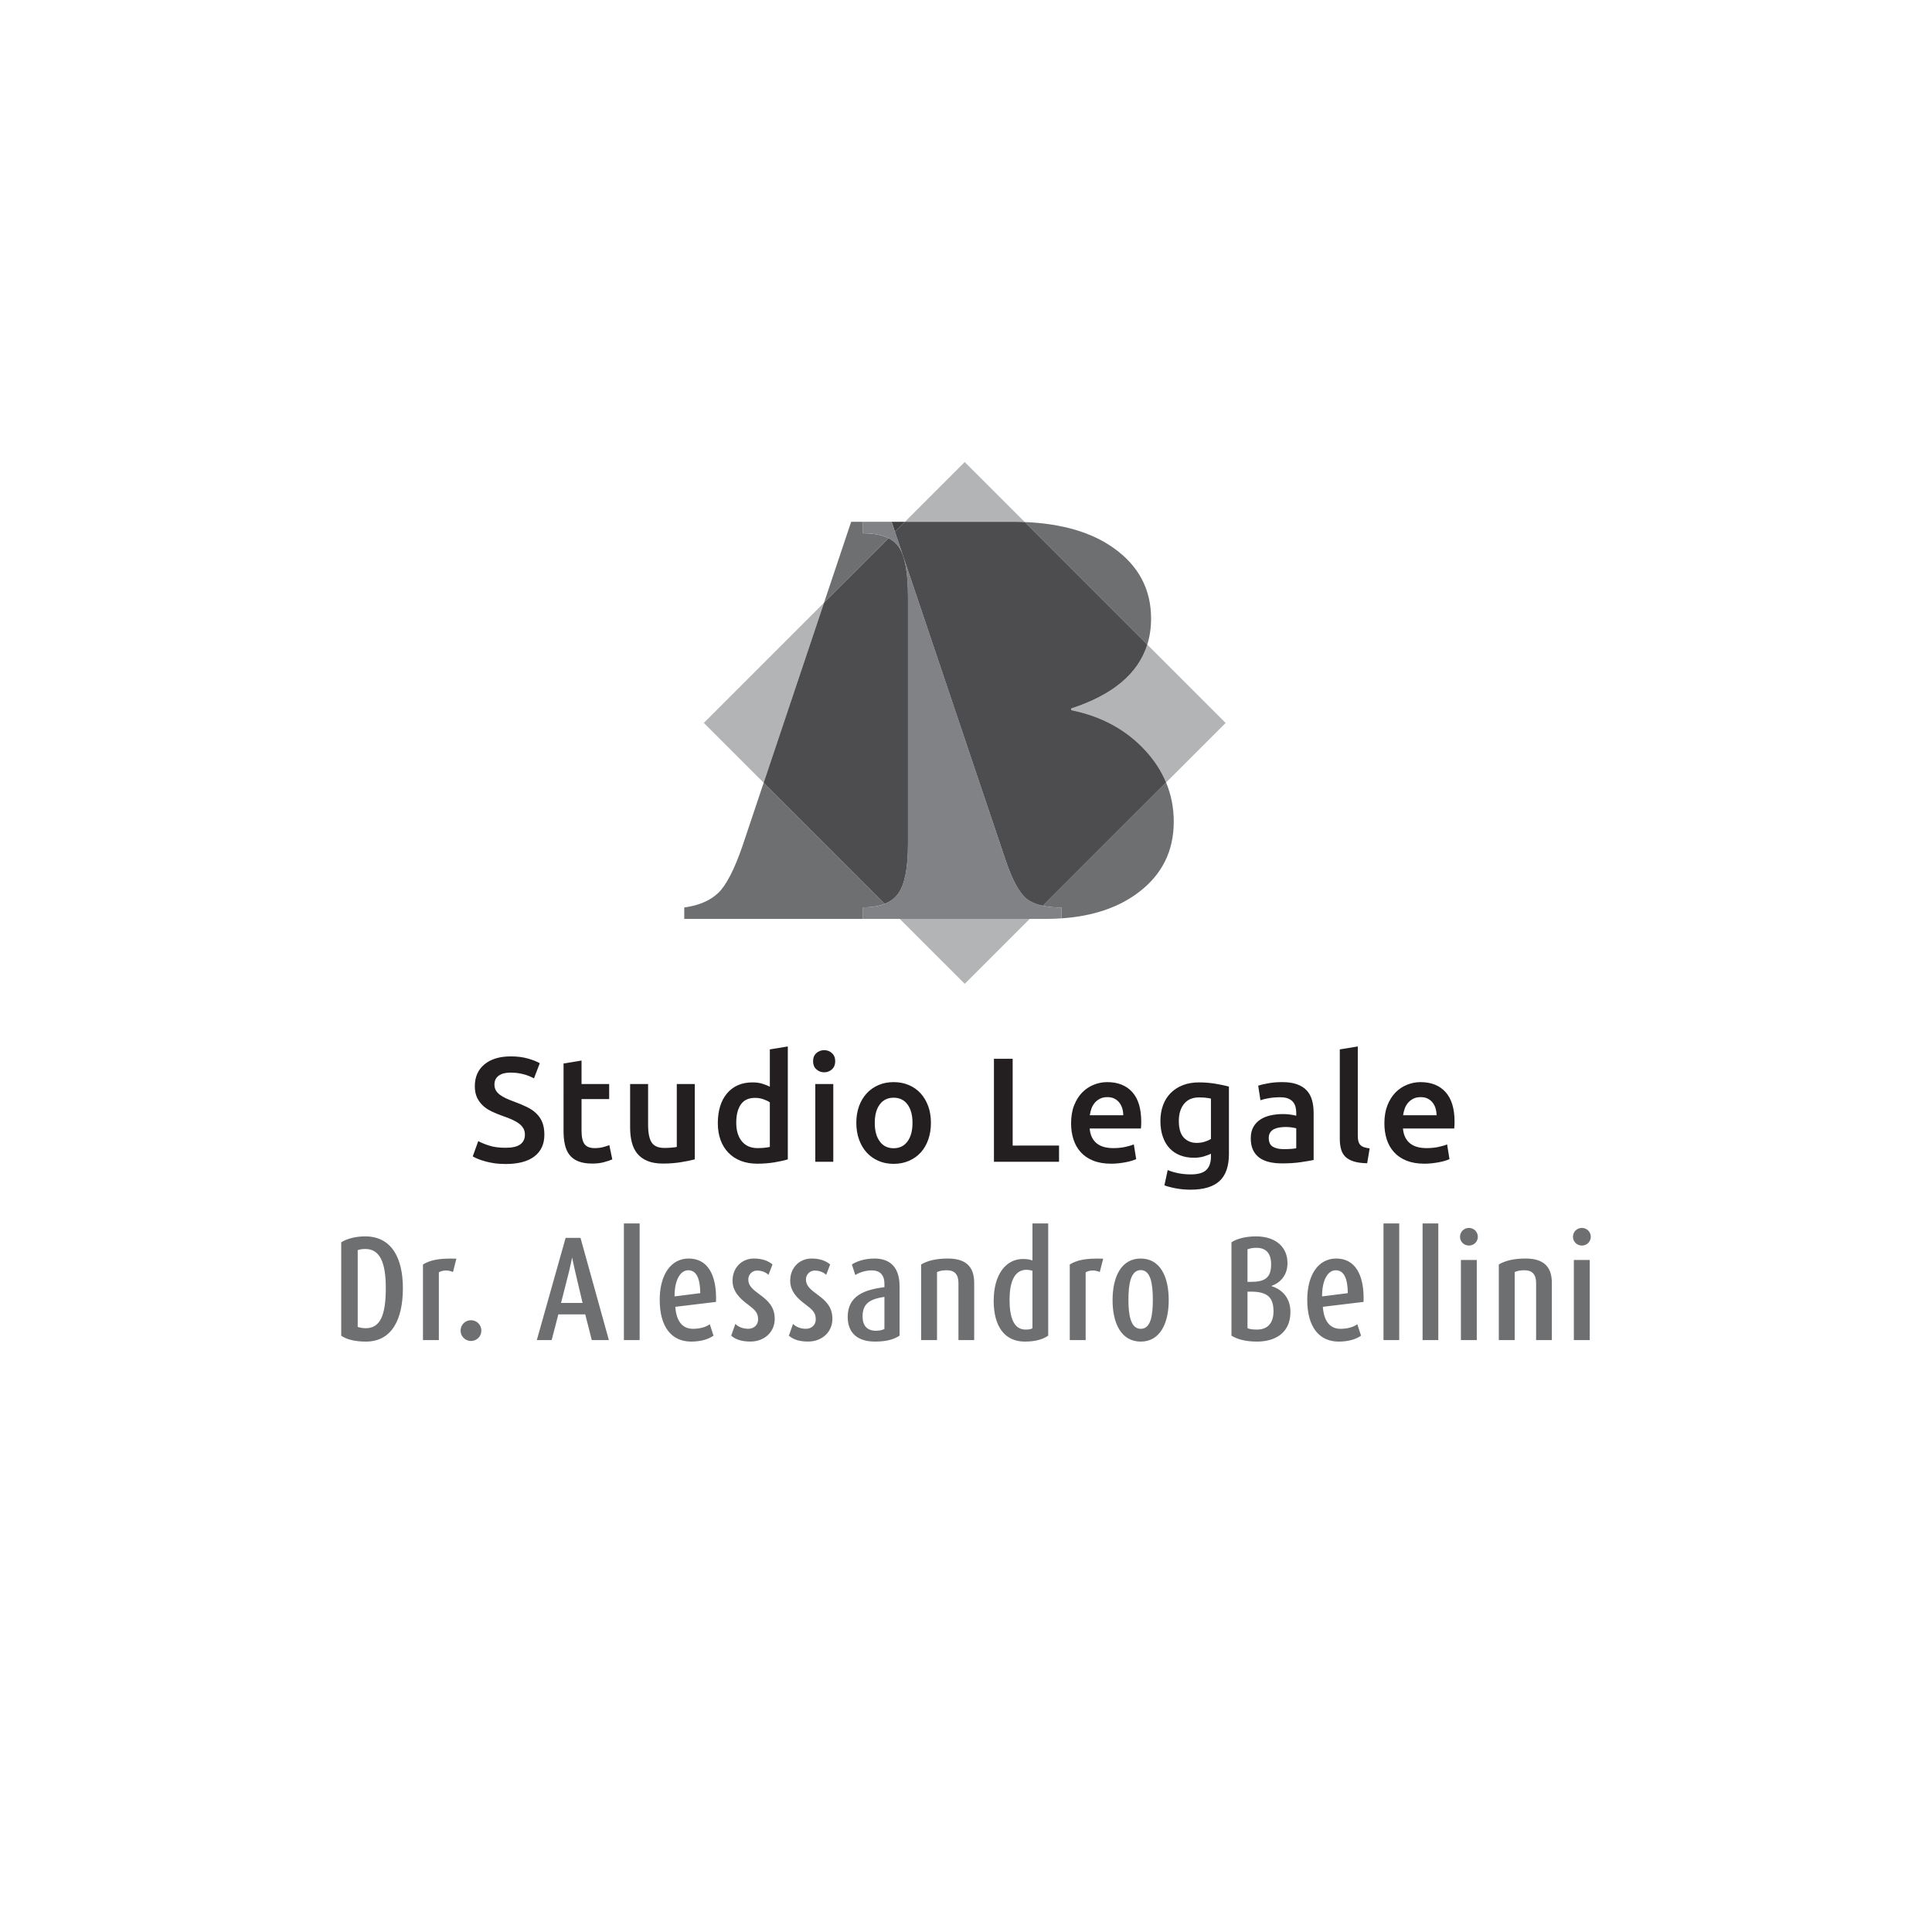 <?xml version="1.0" encoding="utf-8"?>
<!-- Generator: Adobe Illustrator 13.0.0, SVG Export Plug-In . SVG Version: 6.00 Build 14948)  -->
<!DOCTYPE svg PUBLIC "-//W3C//DTD SVG 1.1//EN" "http://www.w3.org/Graphics/SVG/1.1/DTD/svg11.dtd">
<svg version="1.1" id="Layer_1" xmlns="http://www.w3.org/2000/svg" xmlns:xlink="http://www.w3.org/1999/xlink" x="0px" y="0px"
	 width="301px" height="301px" viewBox="0 0 301 301" enable-background="new 0 0 301 301" xml:space="preserve">
<rect x="0.5" y="0.5" fill="none" width="300" height="300"/>
<g>
	<path fill="#6D6F71" d="M245.201,208.783h2.474v-12.48h-2.474V208.783z M247.839,192.692c0-0.786-0.624-1.388-1.385-1.388
		c-0.765,0-1.39,0.602-1.39,1.388c0,0.763,0.625,1.364,1.39,1.364C247.215,194.057,247.839,193.455,247.839,192.692z
		 M241.773,208.783v-8.915c0-2.662-1.432-3.793-4.117-3.793c-1.808,0-3.174,0.345-4.146,0.925v11.783h2.475v-10.605
		c0.394-0.161,0.765-0.276,1.554-0.276c1.183,0,1.784,0.671,1.784,1.967v8.915H241.773z M227.604,208.783h2.475v-12.48h-2.475
		V208.783z M230.243,192.692c0-0.786-0.624-1.388-1.39-1.388c-0.761,0-1.385,0.602-1.385,1.388c0,0.763,0.624,1.364,1.385,1.364
		C229.619,194.057,230.243,193.455,230.243,192.692z M221.633,208.783h2.451V190.61h-2.451V208.783z M215.544,208.783h2.451V190.61
		h-2.451V208.783z M209.985,201.469l-4.005,0.508c-0.027-2.503,0.878-4.075,2.127-4.075S209.962,199.126,209.985,201.469z
		 M212.44,202.833c0.137-4.331-1.37-6.758-4.263-6.758c-2.756,0-4.512,2.497-4.512,6.434c0,4.261,1.874,6.507,4.906,6.507
		c1.55,0,2.756-0.394,3.475-0.927l-0.582-1.779c-0.461,0.348-1.343,0.716-2.615,0.716c-1.644,0-2.592-1.181-2.756-3.427
		L212.44,202.833z M198.408,204.291c0,1.901-0.972,2.873-2.616,2.852c-0.624,0-1.089-0.068-1.437-0.209v-5.699h0.554
		C197.483,201.234,198.408,202.159,198.408,204.291z M198.037,197c0,2.084-0.995,2.709-3.128,2.709h-0.554v-5.07
		c0.369-0.142,0.833-0.235,1.39-0.235C197.249,194.403,198.037,195.263,198.037,197z M201.047,204.385
		c0-2.547-1.756-3.66-2.939-4.005v-0.047c1.137-0.39,2.479-1.46,2.479-3.542c0-2.503-1.831-4.167-4.91-4.167
		c-1.669,0-3.035,0.393-3.818,0.925v14.54c0.901,0.577,2.241,0.927,3.979,0.927C198.572,209.016,201.047,207.743,201.047,204.385z
		 M179.607,202.509c0,2.388-0.301,4.517-1.876,4.517s-1.925-2.129-1.925-4.517c0-2.385,0.326-4.631,1.925-4.631
		C179.307,197.878,179.607,200.124,179.607,202.509z M182.084,202.559c0-3.686-1.341-6.483-4.376-6.483
		c-2.985,0-4.373,2.798-4.373,6.483c0,3.634,1.361,6.457,4.396,6.457C180.718,209.016,182.084,206.192,182.084,202.559z
		 M171.873,196.099c-2.779-0.094-4.076,0.229-5.207,0.901v11.783h2.475v-10.558c0.58-0.348,1.434-0.395,2.199-0.048L171.873,196.099
		z M160.854,206.934c-0.279,0.186-0.694,0.209-1.089,0.209c-1.786,0-2.481-1.831-2.481-4.634c0-2.453,0.604-4.678,2.623-4.678
		c0.389,0,0.694,0.091,0.947,0.141V206.934z M163.307,208.089V190.61h-2.453v5.765c-0.323-0.117-0.788-0.229-1.482-0.229
		c-2.662,0-4.559,2.427-4.559,6.502c0,4.01,1.711,6.368,4.858,6.368C161.34,209.016,162.521,208.646,163.307,208.089z
		 M151.775,208.783v-8.915c0-2.662-1.436-3.793-4.119-3.793c-1.809,0-3.174,0.345-4.145,0.925v11.783h2.473v-10.605
		c0.395-0.161,0.764-0.276,1.553-0.276c1.184,0,1.787,0.671,1.787,1.967v8.915H151.775z M137.791,207.049
		c-0.277,0.162-0.786,0.279-1.32,0.279c-1.344,0-2.086-0.766-2.086-2.223c0-2.063,1.182-2.712,3.406-3.059V207.049z
		 M140.151,208.089v-7.688c0-3.242-1.757-4.326-3.911-4.326c-1.671,0-2.873,0.509-3.52,0.925l0.531,1.643
		c0.602-0.37,1.551-0.721,2.569-0.721c1.184,0,1.97,0.627,1.97,2.087v0.531c-3.197,0.394-5.72,1.39-5.72,4.633
		c0,2.362,1.388,3.843,4.26,3.843C138.094,209.016,139.296,208.666,140.151,208.089z M129.686,205.488
		c0-1.878-1.02-2.831-2.312-3.782c-1.113-0.812-1.811-1.392-1.811-2.368c0-0.742,0.58-1.39,1.371-1.39
		c0.81,0,1.432,0.324,1.78,0.671l0.625-1.619c-0.673-0.58-1.644-0.925-2.894-0.925c-1.945,0-3.335,1.479-3.335,3.45
		c0,1.692,1.156,2.784,2.337,3.667c1.138,0.858,1.646,1.3,1.646,2.366c0,0.858-0.648,1.462-1.531,1.462
		c-0.925,0-1.641-0.368-2.012-0.763l-0.646,1.836c0.717,0.619,1.663,0.915,3.007,0.915
		C128.064,209.009,129.686,207.523,129.686,205.488z M120.7,205.488c0-1.878-1.017-2.831-2.312-3.782
		c-1.112-0.812-1.808-1.392-1.808-2.368c0-0.742,0.58-1.39,1.367-1.39c0.811,0,1.436,0.324,1.782,0.671l0.624-1.619
		c-0.67-0.58-1.641-0.925-2.894-0.925c-1.944,0-3.332,1.479-3.332,3.45c0,1.692,1.156,2.784,2.337,3.667
		c1.134,0.858,1.646,1.3,1.646,2.366c0,0.858-0.651,1.462-1.531,1.462c-0.925,0-1.642-0.368-2.012-0.763l-0.649,1.836
		c0.717,0.619,1.666,0.915,3.008,0.915C119.082,209.009,120.7,207.523,120.7,205.488z M109.101,201.469l-4.005,0.508
		c-0.024-2.503,0.879-4.075,2.129-4.075S109.078,199.126,109.101,201.469z M111.555,202.833c0.139-4.331-1.366-6.758-4.26-6.758
		c-2.755,0-4.513,2.497-4.513,6.434c0,4.261,1.873,6.507,4.906,6.507c1.551,0,2.755-0.394,3.474-0.927l-0.579-1.779
		c-0.464,0.348-1.344,0.716-2.618,0.716c-1.644,0-2.594-1.181-2.754-3.427L111.555,202.833z M97.201,208.783h2.452V190.61h-2.452
		V208.783z M90.764,202.997h-3.357l1.25-4.908c0.254-1.042,0.465-2.131,0.465-2.131h0.021c0,0,0.233,1.136,0.464,2.131
		L90.764,202.997z M94.862,208.783l-4.423-15.929h-2.316l-4.49,15.929h2.314l1.041-4.004h4.192l1.019,4.004H94.862z M74.994,207.303
		c0-0.901-0.717-1.618-1.621-1.618c-0.876,0-1.617,0.717-1.617,1.618c0,0.903,0.741,1.619,1.617,1.619
		C74.277,208.922,74.994,208.206,74.994,207.303z M71.104,196.099c-2.779-0.094-4.073,0.229-5.206,0.901v11.783h2.473v-10.558
		c0.58-0.348,1.436-0.395,2.199-0.048L71.104,196.099z M60.107,200.657c0,4.283-0.879,6.276-3.127,6.276
		c-0.534,0-1.02-0.115-1.25-0.209v-11.95c0.276-0.117,0.67-0.186,1.204-0.186C59.137,194.589,60.107,196.605,60.107,200.657z
		 M62.768,200.704c0-4.746-1.78-8.08-5.879-8.08c-1.576,0-2.894,0.393-3.728,0.925v14.54c0.765,0.577,2.129,0.927,3.843,0.927
		C61.127,209.016,62.768,205.429,62.768,200.704z"/>
	<path fill="#231F20" d="M218.601,173.754c0.047-0.356,0.131-0.702,0.253-1.045c0.122-0.338,0.296-0.639,0.521-0.901
		c0.226-0.261,0.498-0.474,0.821-0.636c0.324-0.162,0.704-0.242,1.137-0.242c0.418,0,0.774,0.07,1.075,0.219
		c0.305,0.146,0.559,0.35,0.765,0.604c0.207,0.253,0.366,0.554,0.475,0.901c0.107,0.347,0.164,0.713,0.164,1.101H218.601
		 M216.051,177.517c0.249,0.763,0.625,1.427,1.137,1.99s1.159,1.005,1.943,1.319c0.789,0.314,1.714,0.475,2.779,0.475
		c0.418,0,0.826-0.021,1.23-0.07c0.398-0.045,0.774-0.104,1.122-0.174c0.347-0.068,0.657-0.146,0.925-0.23
		c0.271-0.084,0.483-0.164,0.638-0.241l-0.37-2.294c-0.324,0.141-0.771,0.271-1.334,0.395c-0.563,0.122-1.183,0.186-1.863,0.186
		c-1.155,0-2.042-0.268-2.648-0.801c-0.61-0.53-0.957-1.284-1.032-2.258h7.985c0.019-0.152,0.028-0.326,0.038-0.521
		c0.009-0.192,0.014-0.366,0.014-0.519c0-2.054-0.47-3.599-1.403-4.631c-0.935-1.033-2.235-1.552-3.901-1.552
		c-0.709,0-1.404,0.134-2.085,0.406c-0.681,0.27-1.281,0.671-1.808,1.201c-0.521,0.535-0.943,1.202-1.263,2.005
		c-0.314,0.803-0.474,1.737-0.474,2.803C215.681,175.916,215.807,176.751,216.051,177.517z M213.39,178.916
		c-0.371-0.045-0.677-0.11-0.916-0.197c-0.239-0.085-0.427-0.207-0.563-0.371c-0.141-0.159-0.239-0.356-0.291-0.589
		c-0.057-0.232-0.08-0.52-0.08-0.857v-13.868l-2.803,0.46v13.943c0,0.602,0.066,1.137,0.197,1.605
		c0.127,0.475,0.357,0.869,0.681,1.184c0.324,0.314,0.761,0.559,1.311,0.728c0.544,0.169,1.239,0.263,2.075,0.277L213.39,178.916z
		 M197.577,168.775c-0.681,0.122-1.198,0.248-1.553,0.37l0.348,2.268c0.338-0.122,0.778-0.229,1.318-0.323
		c0.539-0.09,1.136-0.139,1.783-0.139c0.479,0,0.874,0.063,1.192,0.186c0.315,0.124,0.568,0.296,0.766,0.521
		c0.192,0.224,0.324,0.484,0.404,0.775c0.074,0.295,0.117,0.601,0.117,0.927v0.463c-0.385-0.095-0.751-0.157-1.09-0.197
		c-0.342-0.038-0.661-0.057-0.972-0.057c-0.666,0-1.3,0.065-1.91,0.197c-0.61,0.129-1.146,0.348-1.609,0.647
		c-0.465,0.301-0.831,0.69-1.101,1.169c-0.271,0.479-0.404,1.066-0.404,1.761c0,0.726,0.12,1.336,0.357,1.829
		c0.241,0.495,0.572,0.896,0.995,1.204c0.425,0.308,0.939,0.53,1.541,0.671c0.601,0.139,1.263,0.207,1.99,0.207
		c1.094,0,2.08-0.063,2.953-0.197c0.873-0.127,1.525-0.239,1.958-0.333v-7.341c0-0.711-0.08-1.363-0.244-1.955
		c-0.165-0.597-0.433-1.104-0.812-1.517c-0.376-0.42-0.883-0.742-1.517-0.977c-0.634-0.229-1.408-0.345-2.338-0.345
		C198.981,168.59,198.254,168.65,197.577,168.775z M198.296,178.648c-0.418-0.254-0.629-0.714-0.629-1.376
		c0-0.338,0.079-0.62,0.234-0.845c0.15-0.226,0.356-0.399,0.61-0.521c0.258-0.124,0.54-0.209,0.859-0.253
		c0.314-0.048,0.629-0.071,0.938-0.071c0.353,0,0.676,0.023,0.972,0.071c0.291,0.044,0.517,0.089,0.672,0.138v3.102
		c-0.451,0.094-1.108,0.141-1.968,0.141C199.272,179.033,198.709,178.904,198.296,178.648z M191.464,169.284
		c-0.573-0.152-1.268-0.303-2.085-0.438c-0.819-0.141-1.683-0.212-2.594-0.212c-0.941,0-1.784,0.148-2.523,0.441
		c-0.741,0.294-1.371,0.702-1.887,1.23c-0.517,0.521-0.911,1.154-1.181,1.896c-0.272,0.742-0.406,1.552-0.406,2.432
		c0,0.941,0.127,1.771,0.383,2.488c0.253,0.719,0.61,1.314,1.065,1.794c0.453,0.479,1.002,0.843,1.643,1.089
		c0.639,0.249,1.346,0.371,2.118,0.371c0.587,0,1.107-0.07,1.565-0.209c0.453-0.139,0.821-0.277,1.099-0.416v0.46
		c0,0.911-0.239,1.599-0.716,2.063c-0.481,0.463-1.284,0.695-2.411,0.695c-0.711,0-1.368-0.063-1.979-0.186
		c-0.61-0.127-1.155-0.286-1.634-0.488l-0.51,2.388c0.573,0.199,1.207,0.358,1.911,0.485c0.701,0.122,1.425,0.184,2.164,0.184
		c2.023,0,3.523-0.446,4.505-1.343c0.98-0.893,1.472-2.308,1.472-4.237V169.284z M184.471,171.981
		c0.538-0.671,1.319-1.007,2.338-1.007c0.448,0,0.817,0.019,1.11,0.059c0.294,0.037,0.542,0.08,0.742,0.127v6.276
		c-0.249,0.167-0.568,0.314-0.963,0.439c-0.392,0.122-0.812,0.186-1.263,0.186c-0.816,0-1.483-0.275-2.002-0.822
		c-0.517-0.549-0.775-1.417-0.775-2.605C183.658,173.535,183.929,172.653,184.471,171.981z M169.788,173.754
		c0.05-0.356,0.134-0.702,0.256-1.045c0.124-0.338,0.298-0.639,0.521-0.901c0.223-0.261,0.497-0.474,0.821-0.636
		s0.702-0.242,1.136-0.242c0.416,0,0.775,0.07,1.075,0.219c0.301,0.146,0.557,0.35,0.766,0.604c0.206,0.253,0.366,0.554,0.474,0.901
		c0.108,0.347,0.162,0.713,0.162,1.101H169.788z M167.244,177.517c0.244,0.763,0.624,1.427,1.133,1.99
		c0.51,0.563,1.158,1.005,1.946,1.319c0.784,0.314,1.714,0.475,2.777,0.475c0.415,0,0.826-0.021,1.228-0.07
		c0.401-0.045,0.774-0.104,1.124-0.174c0.345-0.068,0.652-0.146,0.925-0.23c0.271-0.084,0.483-0.164,0.637-0.241l-0.369-2.294
		c-0.326,0.141-0.77,0.271-1.333,0.395c-0.563,0.122-1.184,0.186-1.864,0.186c-1.157,0-2.042-0.268-2.652-0.801
		c-0.607-0.53-0.95-1.284-1.028-2.258h7.988c0.015-0.152,0.026-0.326,0.033-0.521c0.009-0.192,0.012-0.366,0.012-0.519
		c0-2.054-0.465-3.599-1.399-4.631c-0.934-1.033-2.234-1.552-3.903-1.552c-0.709,0-1.404,0.134-2.085,0.406
		c-0.676,0.27-1.279,0.671-1.805,1.201c-0.523,0.535-0.943,1.202-1.261,2.005s-0.474,1.737-0.474,2.803
		C166.873,175.916,166.994,176.751,167.244,177.517z M157.771,178.477v-13.522h-2.918V181h10.141v-2.523H157.771z M141.391,177.826
		c-0.519,0.714-1.239,1.066-2.165,1.066c-0.925,0-1.649-0.353-2.166-1.066c-0.517-0.709-0.776-1.671-0.776-2.892
		c0-1.207,0.26-2.157,0.776-2.861c0.517-0.702,1.241-1.054,2.166-1.054c0.926,0,1.646,0.352,2.165,1.054
		c0.518,0.704,0.774,1.654,0.774,2.861C142.165,176.155,141.908,177.117,141.391,177.826z M144.61,172.329
		c-0.287-0.779-0.686-1.448-1.195-2.005c-0.509-0.554-1.123-0.981-1.839-1.281c-0.719-0.306-1.502-0.453-2.351-0.453
		s-1.63,0.147-2.34,0.453c-0.711,0.3-1.323,0.728-1.84,1.281c-0.518,0.557-0.919,1.226-1.204,2.005
		c-0.287,0.779-0.429,1.647-0.429,2.605c0,0.955,0.142,1.828,0.429,2.615c0.285,0.788,0.682,1.46,1.191,2.016
		c0.51,0.557,1.12,0.988,1.829,1.296c0.712,0.311,1.498,0.463,2.363,0.463c0.862,0,1.655-0.152,2.373-0.463
		c0.718-0.308,1.331-0.739,1.84-1.296c0.51-0.556,0.904-1.228,1.181-2.016c0.278-0.787,0.418-1.66,0.418-2.615
		C145.037,173.977,144.893,173.108,144.61,172.329z M129.615,164.073c-0.338-0.308-0.739-0.463-1.204-0.463
		c-0.478,0-0.887,0.155-1.226,0.463c-0.342,0.311-0.51,0.734-0.51,1.274c0,0.523,0.168,0.944,0.51,1.249
		c0.339,0.31,0.748,0.465,1.226,0.465c0.465,0,0.866-0.155,1.204-0.465c0.339-0.305,0.509-0.726,0.509-1.249
		C130.124,164.808,129.954,164.384,129.615,164.073z M129.824,168.89h-2.802V181h2.802V168.89z M122.738,163.033l-2.8,0.46v5.812
		c-0.324-0.169-0.712-0.324-1.159-0.46c-0.447-0.141-0.963-0.212-1.55-0.212c-0.865,0-1.631,0.153-2.294,0.453
		c-0.663,0.301-1.228,0.73-1.689,1.284c-0.464,0.559-0.814,1.224-1.056,2.005c-0.237,0.779-0.357,1.647-0.357,2.604
		c0,0.974,0.142,1.852,0.428,2.631c0.285,0.777,0.695,1.441,1.228,1.988s1.179,0.97,1.934,1.263
		c0.757,0.294,1.612,0.439,2.571,0.439c0.926,0,1.808-0.07,2.651-0.207c0.839-0.141,1.539-0.293,2.094-0.465V163.033z
		 M115.41,172.085c0.471-0.695,1.216-1.04,2.234-1.04c0.464,0,0.899,0.073,1.308,0.219c0.409,0.146,0.738,0.305,0.986,0.474v6.948
		c-0.202,0.047-0.459,0.089-0.776,0.127c-0.318,0.037-0.699,0.059-1.146,0.059c-1.034,0-1.844-0.35-2.431-1.054
		s-0.879-1.672-0.879-2.906C114.706,173.724,114.938,172.779,115.41,172.085z M108.245,168.89h-2.803v9.796
		c-0.186,0.047-0.468,0.085-0.845,0.115c-0.38,0.03-0.738,0.045-1.077,0.045c-0.942,0-1.601-0.275-1.979-0.831
		c-0.378-0.557-0.568-1.484-0.568-2.779v-6.346h-2.801v6.784c0,0.819,0.085,1.57,0.255,2.261c0.169,0.686,0.452,1.277,0.844,1.77
		c0.395,0.493,0.919,0.881,1.575,1.157c0.656,0.279,1.471,0.418,2.445,0.418c1.032,0,1.981-0.075,2.845-0.223
		c0.866-0.146,1.567-0.286,2.109-0.428V168.89z M87.798,176.184c0,0.803,0.07,1.517,0.209,2.141c0.14,0.624,0.378,1.159,0.717,1.601
		c0.342,0.439,0.801,0.774,1.38,1.005c0.577,0.232,1.3,0.35,2.163,0.35c0.712,0,1.329-0.075,1.853-0.223
		c0.524-0.146,0.95-0.286,1.274-0.428l-0.463-2.221c-0.231,0.092-0.544,0.19-0.938,0.301c-0.394,0.108-0.846,0.162-1.355,0.162
		c-0.74,0-1.264-0.209-1.575-0.627c-0.307-0.418-0.461-1.112-0.461-2.082v-4.932h4.305v-2.341h-4.305v-3.659l-2.803,0.465V176.184z
		 M76.198,178.477c-0.71-0.232-1.274-0.462-1.689-0.694l-0.858,2.385c0.185,0.107,0.432,0.228,0.743,0.359
		c0.308,0.131,0.672,0.258,1.097,0.38c0.427,0.127,0.912,0.23,1.461,0.314c0.548,0.085,1.153,0.127,1.816,0.127
		c1.976,0,3.478-0.399,4.505-1.192c1.025-0.794,1.538-1.916,1.538-3.369c0-0.758-0.108-1.401-0.322-1.934
		c-0.216-0.533-0.528-0.995-0.94-1.39c-0.408-0.393-0.91-0.735-1.505-1.017c-0.594-0.286-1.269-0.568-2.025-0.845
		c-0.431-0.155-0.83-0.319-1.192-0.488s-0.679-0.354-0.949-0.557c-0.27-0.199-0.479-0.43-0.625-0.683
		c-0.146-0.254-0.219-0.559-0.219-0.913c0-0.587,0.219-1.045,0.658-1.369c0.439-0.321,1.055-0.483,1.841-0.483
		c0.663,0,1.308,0.075,1.936,0.232c0.625,0.152,1.2,0.378,1.724,0.669l0.903-2.361c-0.447-0.263-1.062-0.505-1.842-0.728
		c-0.777-0.226-1.67-0.338-2.675-0.338c-1.728,0-3.094,0.412-4.099,1.239c-1.002,0.826-1.504,1.965-1.504,3.413
		c0,0.694,0.12,1.291,0.36,1.784c0.238,0.497,0.555,0.92,0.947,1.274c0.394,0.356,0.851,0.65,1.368,0.892
		c0.517,0.237,1.053,0.458,1.607,0.66c0.558,0.183,1.051,0.375,1.482,0.567c0.434,0.192,0.799,0.399,1.099,0.625
		c0.303,0.225,0.534,0.474,0.695,0.753c0.163,0.277,0.245,0.608,0.245,0.995c0,0.65-0.24,1.148-0.719,1.505
		c-0.479,0.357-1.242,0.53-2.293,0.53C77.766,178.821,76.907,178.709,76.198,178.477z"/>
	<path fill="#B2B4B6" d="M166.887,110.378v0.263c4.711,0.948,8.554,3.04,11.525,6.256c1.435,1.556,2.521,3.228,3.261,5.009
		l9.276-9.274l-12.206-12.206C177.328,104.945,173.375,108.265,166.887,110.378"/>
	<polyline fill="#B2B4B6" points="109.653,112.631 118.977,121.954 128.385,93.899 109.653,112.631 	"/>
	<path fill="#B2B4B6" d="M159.652,81.334l-9.352-9.35l-9.31,9.31h16.795C158.424,81.294,159.042,81.311,159.652,81.334"/>
	<path fill="#B2B4B6" d="M156.668,134.013L139.43,82.854l-0.998,0.998c0.669,0.338,1.197,0.784,1.582,1.347
		c0.969,1.409,1.452,3.991,1.452,7.756v38.591c0,3.699-0.51,6.256-1.531,7.683c-0.5,0.702-1.202,1.232-2.099,1.587l12.465,12.463
		l12.161-12.16c-1.054-0.225-1.899-0.589-2.528-1.094C158.805,139.12,157.713,137.116,156.668,134.013"/>
	<path fill="#6D6F71" d="M134.449,83.087v-1.793h-1.841l-4.224,12.605l10.045-10.05C137.425,83.343,136.099,83.087,134.449,83.087"
		/>
	<path fill="#6D6F71" d="M115.688,131.767c-1.287,3.73-2.556,6.183-3.812,7.371c-1.252,1.188-3.012,1.934-5.271,2.248v1.775h27.844
		v-1.799c1.337,0,2.466-0.184,3.387-0.549l-18.859-18.859L115.688,131.767"/>
	<path fill="#4D4D4F" d="M139.935,139.229c1.021-1.429,1.529-3.983,1.529-7.683V92.955c0-3.765-0.481-6.347-1.45-7.756
		c-0.385-0.562-0.913-1.009-1.582-1.347l-10.047,10.047l-9.408,28.055l18.859,18.859
		C138.732,140.456,139.432,139.931,139.935,139.229"/>
	<path fill="#6D6F71" d="M179.335,96.363c0-4.532-1.918-8.173-5.761-10.934c-3.469-2.493-8.112-3.859-13.922-4.096l19.091,19.091
		C179.138,99.164,179.335,97.81,179.335,96.363"/>
	<polyline fill="#414142" points="139.43,82.854 140.991,81.294 134.452,81.294 134.452,81.299 138.906,81.299 139.43,82.854 	"/>
	<path fill="#6D6F71" d="M162.462,141.118c0.843,0.179,1.814,0.268,2.925,0.268v1.69c4.873-0.331,8.883-1.681,12.017-4.063
		c3.643-2.758,5.464-6.427,5.464-11.004c0-2.162-0.401-4.197-1.194-6.102L162.462,141.118"/>
	<path fill="#4D4D4F" d="M178.412,116.896c-2.972-3.216-6.814-5.306-11.525-6.256v-0.263c6.49-2.113,10.443-5.433,11.856-9.953
		l-19.091-19.091c-0.61-0.026-1.229-0.04-1.863-0.04h-16.798l-1.562,1.561l17.238,51.158c1.045,3.104,2.137,5.107,3.266,6.012
		c0.629,0.505,1.475,0.869,2.531,1.094l19.21-19.211C180.934,120.124,179.849,118.452,178.412,116.896"/>
	<path fill="#808285" d="M159.934,140.024c-1.129-0.904-2.221-2.908-3.266-6.012l-17.765-52.714h-4.451v1.788
		c2.74,0,4.596,0.704,5.562,2.112c0.969,1.409,1.452,3.991,1.452,7.756v38.591c0,3.699-0.51,6.256-1.531,7.683
		c-1.017,1.425-2.846,2.134-5.482,2.134v1.799h28.513c0.83,0,1.636-0.031,2.422-0.085v-1.69
		C162.88,141.386,161.062,140.933,159.934,140.024"/>
</g>
</svg>
